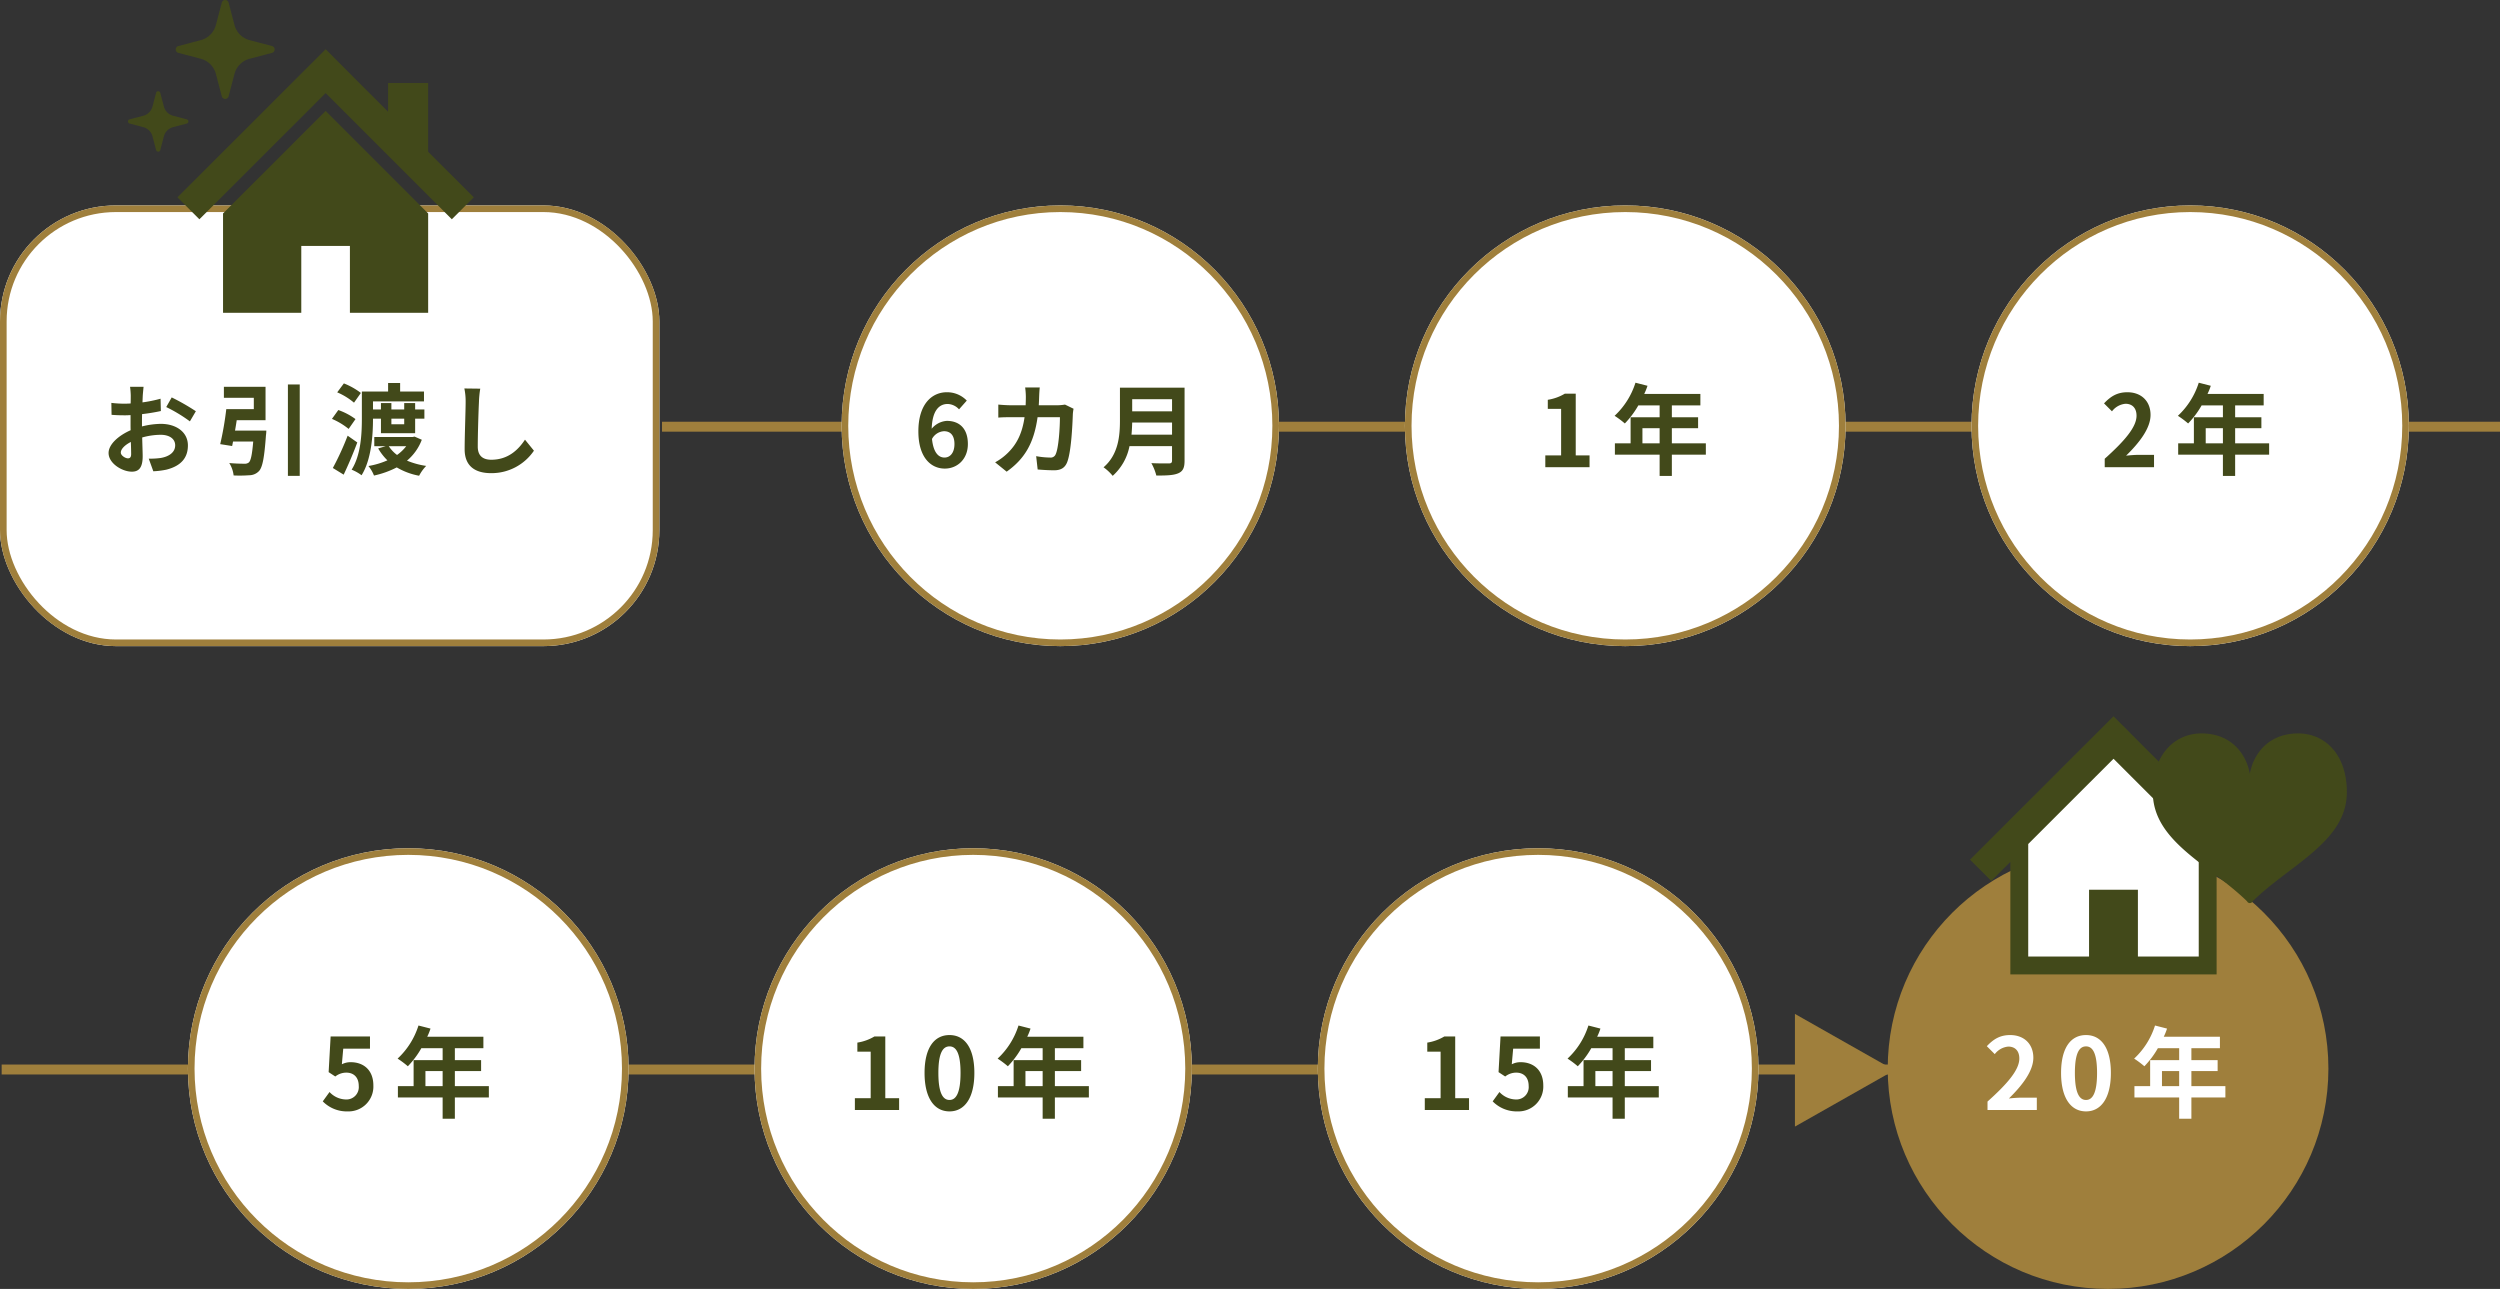 <svg xmlns="http://www.w3.org/2000/svg" width="754.5" height="389" viewBox="0 0 754.5 389">
  <rect x="0" y="0" width="754.5" height="389" fill="#333333" stroke="none"/>
  <g id="グループ_187" data-name="グループ 187" transform="translate(-56 -3793)">
    <g id="グループ_162" data-name="グループ 162">
      <line id="線_16" data-name="線 16" x2="554.702" transform="translate(255.798 3921.78)" fill="none" stroke="#9f7f3c" stroke-width="3"/>
      <g id="楕円形_24" data-name="楕円形 24" transform="translate(310 3855)" fill="#fff" stroke="#9f7f3c" stroke-width="2">
        <ellipse cx="66" cy="66.5" rx="66" ry="66.5" stroke="none"/>
        <ellipse cx="66" cy="66.5" rx="65" ry="65.5" fill="none"/>
      </g>
      <g id="楕円形_25" data-name="楕円形 25" transform="translate(480 3855)" fill="#fff" stroke="#9f7f3c" stroke-width="2">
        <circle cx="66.5" cy="66.5" r="66.5" stroke="none"/>
        <circle cx="66.5" cy="66.5" r="65.5" fill="none"/>
      </g>
      <g id="楕円形_26" data-name="楕円形 26" transform="translate(651 3855)" fill="#fff" stroke="#9f7f3c" stroke-width="2">
        <ellipse cx="66" cy="66.5" rx="66" ry="66.5" stroke="none"/>
        <ellipse cx="66" cy="66.5" rx="65" ry="65.5" fill="none"/>
      </g>
      <path id="パス_670" data-name="パス 670" d="M-33.945-2.91c-1.86,0-3.36-1.56-3.78-5.61a4.383,4.383,0,0,1,3.63-2.34c1.92,0,3.15,1.23,3.15,3.87C-30.945-4.29-32.295-2.91-33.945-2.91Zm6.72-17.19a8.224,8.224,0,0,0-6.03-2.52c-4.47,0-8.58,3.54-8.58,11.82,0,7.83,3.75,11.22,7.98,11.22,3.78,0,6.96-2.85,6.96-7.41,0-4.77-2.64-6.99-6.36-6.99a6.46,6.46,0,0,0-4.56,2.37c.18-5.55,2.28-7.47,4.83-7.47a4.819,4.819,0,0,1,3.42,1.62Zm29.64,1.2a14.646,14.646,0,0,1-2.28.21H-5.5c.06-.87.09-1.77.12-2.7.03-.72.09-1.98.18-2.67h-4.41A22.2,22.2,0,0,1-9.4-21.3c0,.9-.03,1.77-.06,2.61h-4.29c-1.14,0-2.7-.09-3.96-.21v3.93c1.29-.12,2.94-.12,3.96-.12h3.96c-.66,4.56-2.16,7.92-4.95,10.68a17.2,17.2,0,0,1-3.93,2.94l3.48,2.82c5.37-3.81,8.22-8.52,9.33-16.44H.885c0,3.24-.39,9.24-1.26,11.13a1.6,1.6,0,0,1-1.71,1.05,24.83,24.83,0,0,1-4.2-.42l.45,4.02c1.47.12,3.27.24,4.98.24,2.07,0,3.21-.78,3.87-2.31,1.29-3.06,1.65-11.43,1.77-14.67A12.968,12.968,0,0,1,5-17.64Zm20.07,9.09c.12-1.26.18-2.52.21-3.66h12.03v3.66Zm12.24-10.71v3.66H22.695v-3.66ZM38.505-24H19v9.87c0,4.56-.42,10.29-4.95,14.16a14.09,14.09,0,0,1,2.76,2.58,16.138,16.138,0,0,0,5.07-8.97h12.84v4.35c0,.63-.24.87-.96.87-.66,0-3.18.03-5.28-.09a15.315,15.315,0,0,1,1.5,3.75c3.09,0,5.19-.06,6.63-.69,1.38-.6,1.89-1.62,1.89-3.78Z" transform="translate(375 3934)" fill="#42491a"/>
      <path id="パス_671" data-name="パス 671" d="M-23.625,0h13.35V-3.57h-4.17V-22.2h-3.27a14.4,14.4,0,0,1-5.16,1.86v2.73h4.02V-3.57h-4.77ZM5.685-7.2v-4.56h5.19V-7.2Zm19.14,0H14.565v-4.56h7.92v-3.3h-7.92v-3.6h8.61v-3.45H6.225a19.153,19.153,0,0,0,.99-2.46l-3.63-.93a23.135,23.135,0,0,1-6.3,9.99A27.61,27.61,0,0,1,.375-13.2a26.961,26.961,0,0,0,4.08-5.46h6.42v3.6H2.115V-7.2h-4.74v3.42h13.5V2.64h3.69V-3.78h10.26Z" transform="translate(546 3934)" fill="#42491a"/>
      <path id="パス_672" data-name="パス 672" d="M-24.795,0h14.88V-3.72h-4.83c-1.02,0-2.49.12-3.6.24,4.05-3.96,7.38-8.28,7.38-12.3,0-4.14-2.79-6.84-6.99-6.84-3.03,0-5.01,1.2-7.05,3.36l2.4,2.4a5.751,5.751,0,0,1,4.08-2.28c2.1,0,3.33,1.35,3.33,3.6,0,3.42-3.57,7.59-9.6,12.99ZM5.685-7.2v-4.56h5.19V-7.2Zm19.14,0H14.565v-4.56h7.92v-3.3h-7.92v-3.6h8.61v-3.45H6.225a19.153,19.153,0,0,0,.99-2.46l-3.63-.93a23.135,23.135,0,0,1-6.3,9.99A27.61,27.61,0,0,1,.375-13.2a26.961,26.961,0,0,0,4.08-5.46h6.42v3.6H2.115V-7.2h-4.74v3.42h13.5V2.64h3.69V-3.78h10.26Z" transform="translate(716 3934)" fill="#42491a"/>
      <g id="長方形_133" data-name="長方形 133" transform="translate(56 3855)" fill="#fff" stroke="#9f7f3c" stroke-width="2">
        <rect width="199" height="133" rx="35" stroke="none"/>
        <rect x="1" y="1" width="197" height="131" rx="34" fill="none"/>
      </g>
      <path id="パス_673" data-name="パス 673" d="M-58.38-2.67c-.78,0-2.16-.84-2.16-1.74,0-1.05,1.2-2.28,3.03-3.21.06,1.56.09,2.91.09,3.66C-57.42-2.94-57.84-2.67-58.38-2.67Zm4.23-10.68c0-.87,0-1.77.03-2.67a57.378,57.378,0,0,0,5.67-.93l-.09-3.72A40.685,40.685,0,0,1-54-19.56c.03-.75.06-1.47.09-2.13.06-.75.18-2.04.24-2.58h-4.08a23.583,23.583,0,0,1,.21,2.61c0,.51,0,1.38-.03,2.43-.6.03-1.17.06-1.71.06a32.548,32.548,0,0,1-4.11-.24l.06,3.6c1.29.12,2.79.15,4.14.15.48,0,1.02-.03,1.59-.06v2.49c0,.69,0,1.38.03,2.07-3.63,1.59-6.66,4.26-6.66,6.87,0,3.15,4.11,5.64,7.02,5.64,1.92,0,3.27-.96,3.27-4.65,0-1.02-.09-3.3-.15-5.67a21.09,21.09,0,0,1,5.58-.81c2.58,0,4.38,1.17,4.38,3.18,0,2.16-1.92,3.39-4.32,3.81a22.711,22.711,0,0,1-3.66.21l1.38,3.81a24.2,24.2,0,0,0,3.9-.48c4.71-1.17,6.54-3.81,6.54-7.32,0-4.08-3.6-6.51-8.16-6.51a24.181,24.181,0,0,0-5.7.78Zm7.32-4.8a45.13,45.13,0,0,1,7.14,4.32l1.8-3.06a65.628,65.628,0,0,0-7.29-4.17Zm20.76,7.11c.18-1.02.36-2.1.51-3.15h8.7V-24.27H-29.43v3.33h9.03v3.42h-8.31A94.892,94.892,0,0,1-30.54-6.96l3.6.57q.135-.63.27-1.35h6.09c-.33,3.93-.72,5.82-1.35,6.33a1.948,1.948,0,0,1-1.35.36c-.81,0-2.73-.03-4.53-.21a8.949,8.949,0,0,1,1.32,3.75,38.382,38.382,0,0,0,4.71-.06,4.072,4.072,0,0,0,2.97-1.29c1.05-1.17,1.59-4.08,2.07-10.71a13.453,13.453,0,0,0,.12-1.47Zm15.96-13.92V2.61h3.57V-24.96Zm22.02,2.55a21.257,21.257,0,0,0-5.13-2.88l-2.01,2.7a19.8,19.8,0,0,1,5.07,3.12Zm-1.62,7.89A19.641,19.641,0,0,0,5.1-17.25L3.18-14.58a20.939,20.939,0,0,1,5.04,3.03ZM7.92-9.51A83.269,83.269,0,0,1,3.45.24L6.72,2.25C8.13-.72,9.63-4.23,10.83-7.47Zm17.07-5.13v1.68H21.12v-1.68Zm-7.02,0v4.38H28.29v-4.38h2.79v-2.79H28.29v-1.92h-3.3v1.92H21.12v-1.92H17.97v1.92h-2.4v-2.43H30.96v-2.97h-7.2v-2.58H20.13v2.58H12.21v8.13c0,4.53-.27,11.01-3.09,15.45a13.164,13.164,0,0,1,3,1.68c2.97-4.71,3.45-12.09,3.45-17.07Zm7.62,8.31a12.868,12.868,0,0,1-2.76,2.64,10.336,10.336,0,0,1-2.49-2.64Zm2.52-2.91-.57.12H15.96v2.79h3.42l-2.25.66a16.506,16.506,0,0,0,2.79,3.6A24.069,24.069,0,0,1,14.19-.36a10.658,10.658,0,0,1,1.68,2.88A27.417,27.417,0,0,0,22.74.06a20.5,20.5,0,0,0,6.75,2.52A12.834,12.834,0,0,1,31.62-.39a23.929,23.929,0,0,1-5.79-1.59,15.18,15.18,0,0,0,4.47-6.3ZM43.14-23.76a18.653,18.653,0,0,1,.39,4.02c0,2.55-.3,10.35-.3,14.34,0,5.07,3.15,7.2,8.01,7.2a15.461,15.461,0,0,0,12.9-6.78l-2.7-3.33c-2.13,3.24-5.25,6.06-10.17,6.06-2.28,0-4.08-.96-4.08-3.96,0-3.69.21-10.35.36-13.53a30.49,30.49,0,0,1,.39-3.96Z" transform="translate(153 3934)" fill="#42491a"/>
      <g id="グループ_158" data-name="グループ 158" transform="translate(94.62 3793)">
        <g id="グループ_11" data-name="グループ 11" transform="translate(14.928 14.856)">
          <path id="パス_8" data-name="パス 8" d="M387.66,123.116V102.358h-12.1v8.664l-9.607-9.594-9.227-9.261-44.733,44.7,6.625,6.621,38.108-38.076L394.8,143.487l6.625-6.621Z" transform="translate(-311.99 -92.166)" fill="#42491a"/>
          <path id="パス_9" data-name="パス 9" d="M319.258,132.944v29.971h23.615V142.75h14.675v20.166h23.615V132.942L350.226,102Z" transform="translate(-305.493 -83.375)" fill="#42491a"/>
        </g>
        <g id="グループ_12" data-name="グループ 12" transform="translate(0 0)">
          <path id="パス_10" data-name="パス 10" d="M340.779,98.217l-6.765-1.78a6.4,6.4,0,0,1-4.558-4.557l-1.78-6.765a1.066,1.066,0,0,0-2.06,0l-1.78,6.765a6.4,6.4,0,0,1-4.558,4.557l-6.765,1.78a1.067,1.067,0,0,0,0,2.062l6.765,1.78a6.4,6.4,0,0,1,4.558,4.557l1.78,6.765a1.065,1.065,0,0,0,2.06,0l1.78-6.765a6.4,6.4,0,0,1,4.558-4.557l6.765-1.78a1.067,1.067,0,0,0,0-2.062Z" transform="translate(-297.304 -84.322)" fill="#42491a"/>
          <path id="パス_11" data-name="パス 11" d="M321.862,107.349l-4.132-1.087a3.9,3.9,0,0,1-2.784-2.782l-1.089-4.132a.651.651,0,0,0-1.259,0l-1.087,4.132a3.9,3.9,0,0,1-2.784,2.782l-4.134,1.087a.653.653,0,0,0,0,1.261l4.134,1.087a3.906,3.906,0,0,1,2.784,2.784l1.087,4.132a.651.651,0,0,0,1.259,0l1.089-4.132a3.9,3.9,0,0,1,2.784-2.784l4.132-1.087a.653.653,0,0,0,0-1.261Z" transform="translate(-304.107 -71.327)" fill="#42491a"/>
        </g>
      </g>
      <line id="線_16-2" data-name="線 16" x2="638.664" transform="translate(56.5 4115.779)" fill="none" stroke="#9f7f3c" stroke-width="3"/>
      <g id="楕円形_27" data-name="楕円形 27" transform="translate(112.712 4049)" fill="#fff" stroke="#9f7f3c" stroke-width="2">
        <circle cx="66.5" cy="66.5" r="66.5" stroke="none"/>
        <circle cx="66.5" cy="66.5" r="65.5" fill="none"/>
      </g>
      <g id="楕円形_28" data-name="楕円形 28" transform="translate(283.712 4049)" fill="#fff" stroke="#9f7f3c" stroke-width="2">
        <ellipse cx="66" cy="66.5" rx="66" ry="66.5" stroke="none"/>
        <ellipse cx="66" cy="66.5" rx="65" ry="65.5" fill="none"/>
      </g>
      <g id="楕円形_29" data-name="楕円形 29" transform="translate(453.712 4049)" fill="#fff" stroke="#9f7f3c" stroke-width="2">
        <circle cx="66.5" cy="66.5" r="66.5" stroke="none"/>
        <circle cx="66.5" cy="66.5" r="65.5" fill="none"/>
      </g>
      <circle id="楕円形_30" data-name="楕円形 30" cx="66.5" cy="66.5" r="66.5" transform="translate(625.712 4049)" fill="#9f7f3c"/>
      <path id="パス_674" data-name="パス 674" d="M-17.8.42a7.5,7.5,0,0,0,7.77-7.8c0-4.83-3.12-7.05-6.84-7.05a5.742,5.742,0,0,0-2.67.63l.42-4.71h8.07V-22.2h-11.88l-.6,10.77,2.01,1.32a5.312,5.312,0,0,1,3.33-1.17c2.25,0,3.75,1.44,3.75,4.02a3.728,3.728,0,0,1-3.93,4.08,6.9,6.9,0,0,1-4.89-2.25L-25.3-2.61A10.118,10.118,0,0,0-17.8.42ZM5.685-7.2v-4.56h5.19V-7.2Zm19.14,0H14.565v-4.56h7.92v-3.3h-7.92v-3.6h8.61v-3.45H6.225a19.153,19.153,0,0,0,.99-2.46l-3.63-.93a23.135,23.135,0,0,1-6.3,9.99A27.61,27.61,0,0,1,.375-13.2a26.961,26.961,0,0,0,4.08-5.46h6.42v3.6H2.115V-7.2h-4.74v3.42h13.5V2.64h3.69V-3.78h10.26Z" transform="translate(178.712 4128)" fill="#42491a"/>
      <path id="パス_675" data-name="パス 675" d="M-34.71,0h13.35V-3.57h-4.17V-22.2H-28.8a14.4,14.4,0,0,1-5.16,1.86v2.73h4.02V-3.57h-4.77ZM-6.15.42c4.5,0,7.5-3.96,7.5-11.61s-3-11.43-7.5-11.43c-4.53,0-7.53,3.75-7.53,11.43C-13.68-3.54-10.68.42-6.15.42Zm0-3.45c-1.92,0-3.36-1.92-3.36-8.16,0-6.21,1.44-8.01,3.36-8.01,1.89,0,3.33,1.8,3.33,8.01C-2.82-4.95-4.26-3.03-6.15-3.03ZM16.77-7.2v-4.56h5.19V-7.2Zm19.14,0H25.65v-4.56h7.92v-3.3H25.65v-3.6h8.61v-3.45H17.31a19.153,19.153,0,0,0,.99-2.46l-3.63-.93a23.135,23.135,0,0,1-6.3,9.99,27.61,27.61,0,0,1,3.09,2.31,26.961,26.961,0,0,0,4.08-5.46h6.42v3.6H13.2V-7.2H8.46v3.42h13.5V2.64h3.69V-3.78H35.91Z" transform="translate(348.712 4128)" fill="#42491a"/>
      <path id="パス_676" data-name="パス 676" d="M-34.71,0h13.35V-3.57h-4.17V-22.2H-28.8a14.4,14.4,0,0,1-5.16,1.86v2.73h4.02V-3.57h-4.77ZM-6.72.42a7.5,7.5,0,0,0,7.77-7.8c0-4.83-3.12-7.05-6.84-7.05a5.742,5.742,0,0,0-2.67.63l.42-4.71H.03V-22.2H-11.85l-.6,10.77,2.01,1.32a5.312,5.312,0,0,1,3.33-1.17c2.25,0,3.75,1.44,3.75,4.02A3.728,3.728,0,0,1-7.29-3.18a6.9,6.9,0,0,1-4.89-2.25l-2.04,2.82A10.118,10.118,0,0,0-6.72.42ZM16.77-7.2v-4.56h5.19V-7.2Zm19.14,0H25.65v-4.56h7.92v-3.3H25.65v-3.6h8.61v-3.45H17.31a19.153,19.153,0,0,0,.99-2.46l-3.63-.93a23.135,23.135,0,0,1-6.3,9.99,27.61,27.61,0,0,1,3.09,2.31,26.961,26.961,0,0,0,4.08-5.46h6.42v3.6H13.2V-7.2H8.46v3.42h13.5V2.64h3.69V-3.78H35.91Z" transform="translate(520.712 4128)" fill="#42491a"/>
      <path id="パス_677" data-name="パス 677" d="M-35.88,0H-21V-3.72h-4.83c-1.02,0-2.49.12-3.6.24,4.05-3.96,7.38-8.28,7.38-12.3,0-4.14-2.79-6.84-6.99-6.84-3.03,0-5.01,1.2-7.05,3.36l2.4,2.4a5.751,5.751,0,0,1,4.08-2.28c2.1,0,3.33,1.35,3.33,3.6,0,3.42-3.57,7.59-9.6,12.99ZM-6.15.42c4.5,0,7.5-3.96,7.5-11.61s-3-11.43-7.5-11.43c-4.53,0-7.53,3.75-7.53,11.43C-13.68-3.54-10.68.42-6.15.42Zm0-3.45c-1.92,0-3.36-1.92-3.36-8.16,0-6.21,1.44-8.01,3.36-8.01,1.89,0,3.33,1.8,3.33,8.01C-2.82-4.95-4.26-3.03-6.15-3.03ZM16.77-7.2v-4.56h5.19V-7.2Zm19.14,0H25.65v-4.56h7.92v-3.3H25.65v-3.6h8.61v-3.45H17.31a19.153,19.153,0,0,0,.99-2.46l-3.63-.93a23.135,23.135,0,0,1-6.3,9.99,27.61,27.61,0,0,1,3.09,2.31,26.961,26.961,0,0,0,4.08-5.46h6.42v3.6H13.2V-7.2H8.46v3.42h13.5V2.64h3.69V-3.78H35.91Z" transform="translate(691.712 4128)" fill="#fff"/>
      <path id="多角形_3" data-name="多角形 3" d="M17,0,34,30H0Z" transform="translate(627.712 4099) rotate(90)" fill="#9f7f3c"/>
      <g id="グループ_159" data-name="グループ 159" transform="translate(650.553 4009.171)">
        <path id="パス_14" data-name="パス 14" d="M1316,2013.3l27.776-30.3,28.407,30.932v38.508H1316Z" transform="translate(-1300.743 -1976.763)" fill="#fff"/>
        <g id="グループ_16" data-name="グループ 16" transform="translate(0 0)">
          <g id="グループ_14" data-name="グループ 14" transform="translate(0)">
            <path id="パス_12" data-name="パス 12" d="M998.256,189.416l-11.719-11.71-9.3-9.289-8.934-8.966-43.309,43.277,6.415,6.41,5.755-5.75v33.97h62.251V203.385l5.754,5.755,6.415-6.41Zm-4.238,42.548H975.659V211.811H960.913v20.154H942.557V198L968.3,172.275l25.717,25.715v33.974Z" transform="translate(-924.992 -159.452)" fill="#42491a"/>
          </g>
          <g id="グループ_15" data-name="グループ 15" transform="translate(55.164 5.171)">
            <path id="パス_13" data-name="パス 13" d="M992.76,161.726c-8.922.171-13.288,6.486-14.258,12.227-.968-5.741-5.336-12.056-14.258-12.227-8.226-.157-15.028,6.169-15.028,17.717,0,14.825,16.767,21.673,28.236,32.747.4.387.305.376.305.376a.96.96,0,0,0,.745.367v0h0v0a.955.955,0,0,0,.743-.367s-.093.009.3-.376c11.468-11.074,28.236-17.922,28.236-32.747C1007.787,167.895,1000.985,161.569,992.76,161.726Z" transform="translate(-949.216 -161.723)" fill="#42491a"/>
          </g>
        </g>
      </g>
    </g>
  </g>
</svg>
